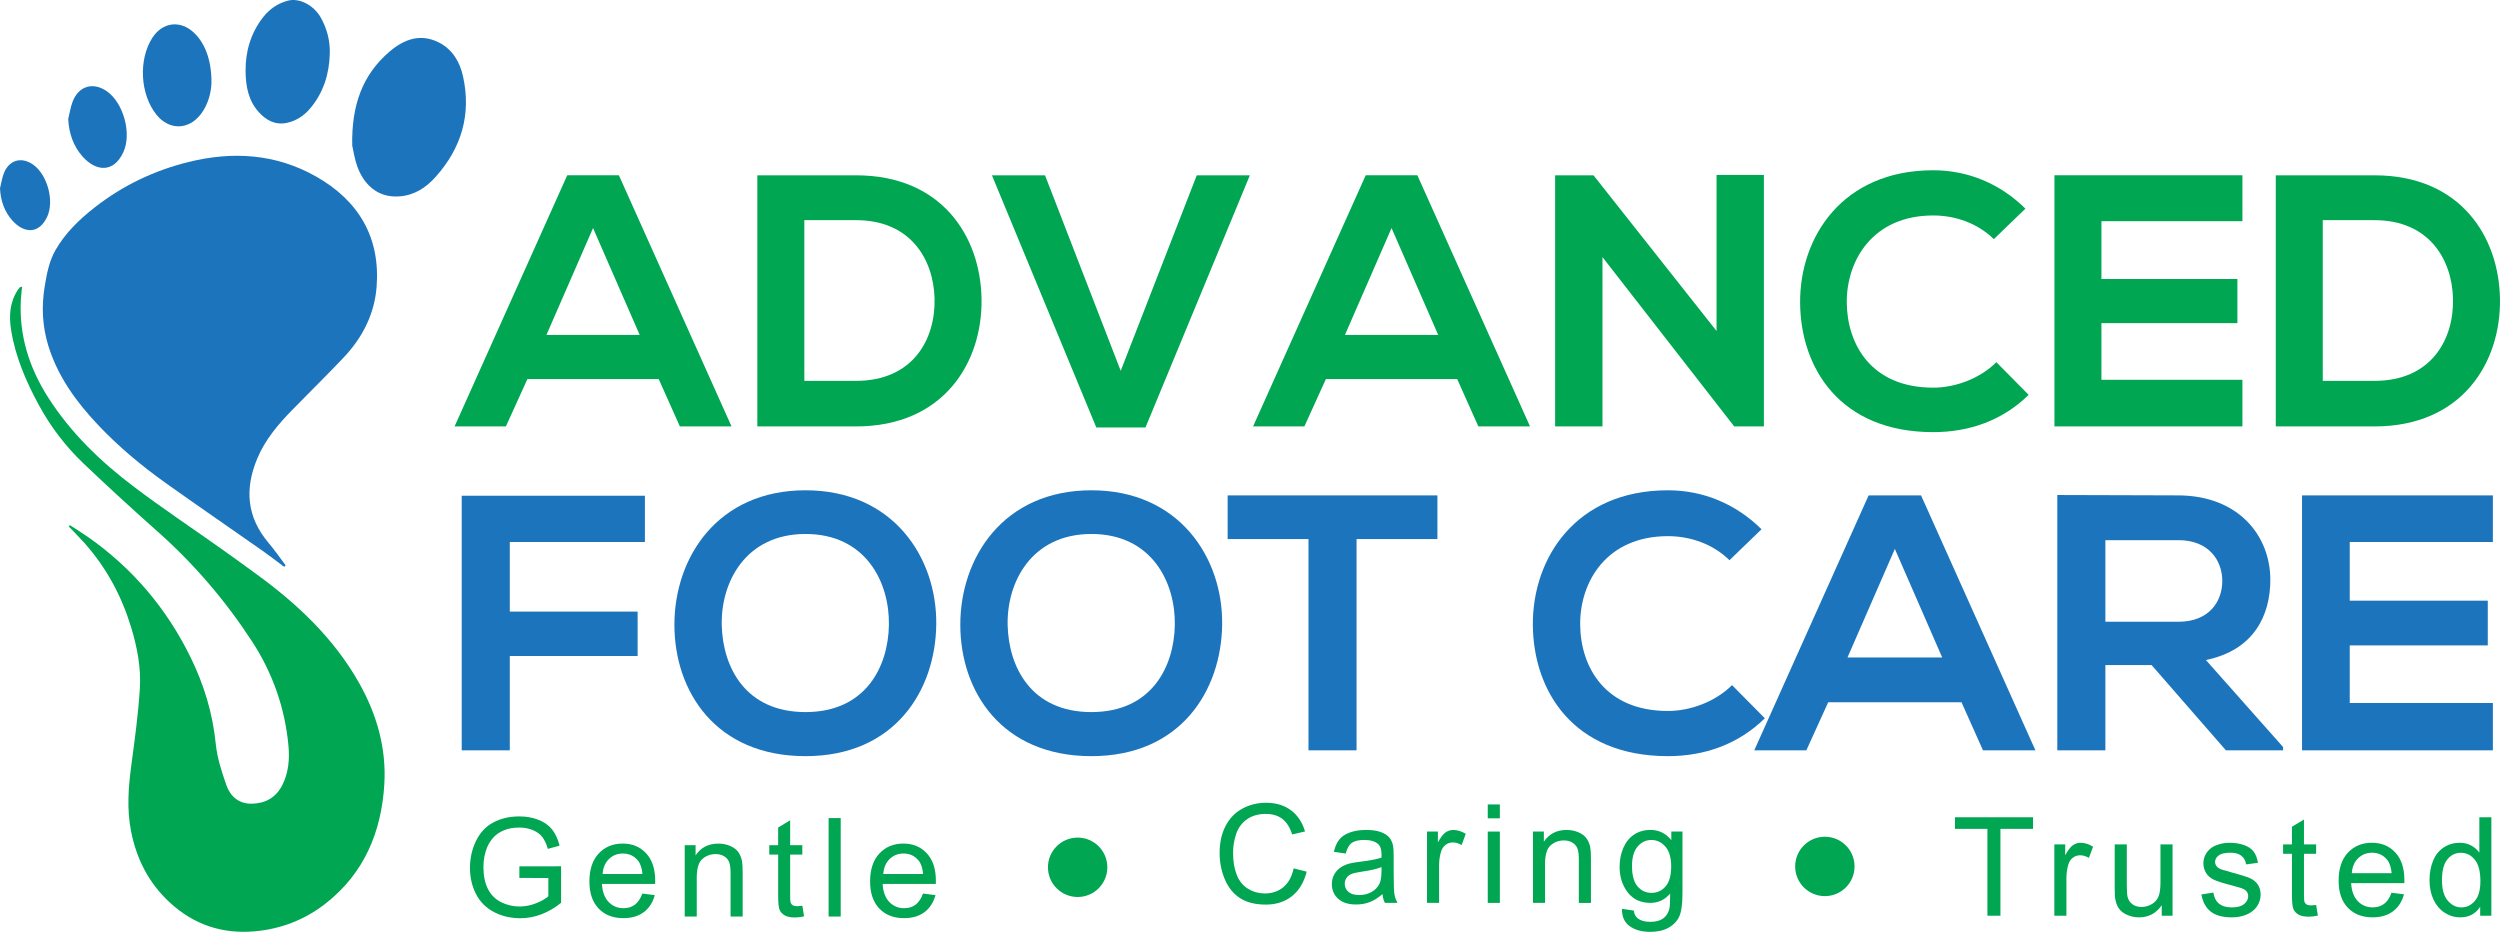 <?xml version="1.0" encoding="utf-8"?>
<!-- Generator: Adobe Illustrator 24.3.0, SVG Export Plug-In . SVG Version: 6.00 Build 0)  -->
<svg version="1.1" id="Layer_1" xmlns="http://www.w3.org/2000/svg" xmlns:xlink="http://www.w3.org/1999/xlink" x="0px" y="0px"
	 viewBox="0 0 1291.54 481.41" enable-background="new 0 0 1291.54 481.41" xml:space="preserve">
<g id="XMLID_565_">
	<g id="XMLID_763_">
		<g id="XMLID_764_">
			<g id="XMLID_765_">
				<path id="XMLID_772_" fill="#1C75BC" d="M146.84,292.86c-3.75-2.79-7.45-5.67-11.27-8.36c-16.55-11.6-33.21-23.04-49.68-34.76
					c-12.63-8.98-24.52-18.88-35.2-30.17c-11.29-11.94-20.81-25.03-25.72-40.93c-3.1-10.05-3.61-20.31-1.86-30.78
					c1.09-6.52,2.26-12.89,5.57-18.68c5.09-8.89,12.33-15.83,20.29-22.06C63.42,95.83,79.66,88.07,97.4,83.69
					c22.72-5.62,44.96-4.28,65.67,7.38c22.16,12.48,33.54,31.52,31.48,57.29c-1.12,14.05-7.41,26.23-17.11,36.44
					c-8.63,9.09-17.57,17.89-26.34,26.85c-7.3,7.46-14.02,15.34-18.14,25.11c-6.62,15.71-5.55,30.34,5.79,43.71
					c3.12,3.68,5.87,7.68,8.79,11.54C147.31,292.29,147.08,292.57,146.84,292.86z"/>
				<path id="XMLID_771_" fill="#00A651" d="M36.09,271.3c3.16,2.06,6.39,4.02,9.47,6.19C68.52,293.6,86.1,314.4,98.42,339.5
					c6.94,14.14,11.49,29.04,13.06,44.9c0.71,7.19,3.07,14.31,5.46,21.2c2.01,5.81,6.46,9.69,13.01,9.61
					c7.03-0.09,12.59-3.08,15.9-9.63c3.28-6.5,3.81-13.49,3.16-20.49c-1.81-19.34-8.14-37.31-18.67-53.52
					c-13.68-21.05-29.89-40.04-48.72-56.78c-13-11.55-25.83-23.31-38.43-35.3c-9.2-8.76-16.92-18.86-23-30.01
					c-6.71-12.3-12.27-25.16-14.48-39.15c-1.13-7.17-0.67-14.23,3.5-20.57c0.31-0.47,0.65-0.92,1.02-1.33
					c0.12-0.13,0.4-0.12,1.17-0.31c-0.22,2.33-0.5,4.49-0.62,6.65c-1,18.35,4.19,34.98,13.97,50.37
					c11.76,18.48,27.29,33.41,44.59,46.46c14.86,11.21,30.37,21.56,45.57,32.32c5.89,4.18,11.73,8.44,17.57,12.69
					c21.16,15.41,39.95,33.08,52.99,56.15c9.21,16.28,14.21,33.87,13.07,52.51c-1.5,24.52-10.4,45.94-30.36,61.53
					c-10.76,8.4-23.14,13.18-36.73,14.35c-16.72,1.44-31.41-3.48-43.79-14.95c-10.83-10.03-17.16-22.44-19.98-36.87
					c-2.22-11.4-1.36-22.66,0.16-34.02c1.77-13.19,3.59-26.4,4.41-39.67c0.66-10.62-1.36-21.15-4.45-31.38
					c-4.91-16.22-12.74-30.84-24.01-43.55c-2.65-2.99-5.49-5.81-8.25-8.71C35.72,271.78,35.91,271.54,36.09,271.3z"/>
				<path id="XMLID_770_" fill="#1C75BC" d="M181.97,75.21c-0.43-20.67,5.21-36.71,19.57-48.8c7.24-6.09,15.63-9.25,25.06-4.53
					c7.25,3.62,10.96,10.18,12.61,17.59c4.37,19.69-0.86,37.1-14.2,51.97c-4.86,5.41-10.78,9.41-18.58,10.01
					c-12.15,0.94-18.83-7.19-21.77-15.26C183.13,82.01,182.51,77.51,181.97,75.21z"/>
				<path id="XMLID_769_" fill="#1C75BC" d="M170.38,27.68c-0.29,10.57-3.24,20.19-10.18,28.38c-3.16,3.74-7.13,6.33-11.87,7.39
					c-6.02,1.34-10.83-1.27-14.72-5.61c-5.37-6-6.68-13.46-6.74-21.14c-0.08-10.21,2.68-19.6,9.04-27.78
					c3.3-4.25,7.52-7.13,12.68-8.54c5.99-1.65,13.55,2.26,17.18,8.79C168.97,14.91,170.56,21.06,170.38,27.68z"/>
				<path id="XMLID_768_" fill="#1C75BC" d="M109.25,42.78c-0.17,4.49-1.37,10.7-5.42,16.09c-6.29,8.35-16.4,8.56-22.97,0.43
					c-8.47-10.47-9.44-28.49-2.13-39.81c5.27-8.16,14.57-9.23,21.59-2.48C106.02,22.49,109.3,31.19,109.25,42.78z"/>
				<path id="XMLID_767_" fill="#1C75BC" d="M35.24,61.47c0.75-3.03,1.2-6.18,2.32-9.06c3.1-7.96,10.45-10.14,17.45-5.39
					c8.77,5.95,13.21,22.03,8.68,31.69c-5.04,10.75-14.13,9.92-21.02,2.18C37.89,75.52,35.61,68.91,35.24,61.47z"/>
				<path id="XMLID_766_" fill="#1C75BC" d="M0,97.28c0.65-2.59,1.02-5.29,1.99-7.76c2.65-6.81,8.94-8.68,14.93-4.61
					c7.51,5.09,11.31,18.86,7.43,27.12c-4.32,9.2-12.1,8.49-18,1.86C2.27,109.3,0.31,103.65,0,97.28z"/>
			</g>
		</g>
	</g>
	<g id="XMLID_566_">
		<g id="XMLID_720_">
			<g id="XMLID_742_">
				<path id="XMLID_760_" fill="#00A651" d="M340.3,195.83h-67.83l-11.12,24.46h-26.5l58.19-129.73h26.69l58.19,129.73h-26.69
					L340.3,195.83z M306.38,117.81l-24.09,55.23h48.19L306.38,117.81z"/>
				<path id="XMLID_757_" fill="#00A651" d="M507.08,154.32c0.56,32.8-19.46,65.98-64.86,65.98c-15.94,0-35.03,0-50.97,0V90.57
					c15.94,0,35.03,0,50.97,0C486.7,90.57,506.53,122.26,507.08,154.32z M415.53,196.76h26.69c29.47,0,41.14-21.5,40.59-42.62
					c-0.56-20.2-12.42-40.4-40.59-40.4h-26.69V196.76z"/>
				<path id="XMLID_755_" fill="#00A651" d="M591.77,220.85h-25.39L512.45,90.57h27.43l39.1,101l39.29-101h27.43L591.77,220.85z"/>
				<path id="XMLID_752_" fill="#00A651" d="M752.81,195.83h-67.83l-11.12,24.46h-26.5l58.19-129.73h26.69l58.19,129.73h-26.69
					L752.81,195.83z M718.9,117.81l-24.09,55.23h48.19L718.9,117.81z"/>
				<path id="XMLID_750_" fill="#00A651" d="M886.8,90.38h24.46v129.91h-15.2v0.19l-68.2-87.66v87.47H803.4V90.57h19.83L886.8,171
					V90.38z"/>
				<path id="XMLID_748_" fill="#00A651" d="M1048.03,203.98c-13.34,13.16-30.58,19.27-49.3,19.27c-48.18,0-68.57-33.17-68.76-66.9
					c-0.19-33.92,21.87-68.39,68.76-68.39c17.61,0,34.29,6.67,47.63,19.83l-16.31,15.75c-8.52-8.34-20.01-12.23-31.32-12.23
					c-31.32,0-44.85,23.35-44.66,45.04c0.19,21.5,12.6,43.92,44.66,43.92c11.31,0,24.09-4.63,32.62-13.16L1048.03,203.98z"/>
				<path id="XMLID_746_" fill="#00A651" d="M1158.47,220.29h-97.11c0-43.18,0-86.55,0-129.73h97.11v23.72h-72.83v29.84h70.24v22.8
					h-70.24v29.28h72.83V220.29z"/>
				<path id="XMLID_743_" fill="#00A651" d="M1291.53,154.32c0.56,32.8-19.46,65.98-64.86,65.98c-15.94,0-35.03,0-50.97,0V90.57
					c15.94,0,35.03,0,50.97,0C1271.15,90.57,1290.97,122.26,1291.53,154.32z M1199.98,196.76h26.69c29.47,0,41.14-21.5,40.59-42.62
					c-0.56-20.2-12.42-40.4-40.59-40.4h-26.69V196.76z"/>
			</g>
			<g id="XMLID_721_">
				<path id="XMLID_740_" fill="#1C75BC" d="M238.53,387.63V256.11h94.64v23.9h-69.8v35.94h66.04v22.95h-66.04v48.73H238.53z"/>
				<path id="XMLID_737_" fill="#1C75BC" d="M483.69,322.53c-0.38,34.05-21.26,68.11-67.55,68.11c-46.28,0-67.73-33.3-67.73-67.92
					s22.2-69.43,67.73-69.43C461.49,253.29,484.07,288.1,483.69,322.53z M372.87,323.09c0.56,21.64,12.23,44.78,43.27,44.78
					c31.04,0,42.71-23.33,43.09-44.97c0.38-22.2-12.04-47.04-43.09-47.04C385.1,275.87,372.31,300.89,372.87,323.09z"/>
				<path id="XMLID_734_" fill="#1C75BC" d="M631.39,322.53c-0.38,34.05-21.26,68.11-67.55,68.11c-46.28,0-67.73-33.3-67.73-67.92
					s22.2-69.43,67.73-69.43C609.19,253.29,631.77,288.1,631.39,322.53z M520.57,323.09c0.56,21.64,12.23,44.78,43.27,44.78
					c31.04,0,42.71-23.33,43.09-44.97c0.38-22.2-12.04-47.04-43.09-47.04C532.8,275.87,520.01,300.89,520.57,323.09z"/>
				<path id="XMLID_732_" fill="#1C75BC" d="M675.99,278.5h-41.77v-22.58c38.01,0,70.18,0,108.37,0v22.58h-41.77v109.13h-24.84
					V278.5z"/>
				<path id="XMLID_730_" fill="#1C75BC" d="M911.74,371.07c-13.55,13.36-31.04,19.57-50.05,19.57c-48.92,0-69.62-33.68-69.8-67.92
					c-0.19-34.43,22.2-69.43,69.8-69.43c17.87,0,34.81,6.77,48.35,20.13l-16.56,15.99c-8.65-8.47-20.32-12.42-31.8-12.42
					c-31.8,0-45.53,23.71-45.34,45.72c0.19,21.82,12.79,44.59,45.34,44.59c11.48,0,24.46-4.7,33.11-13.36L911.74,371.07z"/>
				<path id="XMLID_727_" fill="#1C75BC" d="M1013.34,362.79h-68.86l-11.29,24.84h-26.91l59.08-131.7h27.09l59.08,131.7h-27.09
					L1013.34,362.79z M978.91,283.58l-24.46,56.07h48.92L978.91,283.58z"/>
				<path id="XMLID_724_" fill="#1C75BC" d="M1179.48,387.63h-29.54l-38.38-44.03h-23.89v44.03h-24.84V255.73
					c20.88,0,41.77,0.19,62.65,0.19c31.04,0.19,47.41,20.88,47.41,43.65c0,18.06-8.28,36.31-33.3,41.39l39.89,44.97V387.63z
					 M1087.67,279.06v42.14h37.82c15.81,0,22.58-10.54,22.58-21.07c0-10.54-6.96-21.07-22.58-21.07H1087.67z"/>
				<path id="XMLID_722_" fill="#1C75BC" d="M1287.86,387.63h-98.59c0-43.84,0-87.87,0-131.7h98.59v24.08h-73.94v30.29h71.31v23.14
					h-71.31v29.73h73.94V387.63z"/>
			</g>
		</g>
		<g id="XMLID_567_">
			<g id="XMLID_704_">
				<g id="XMLID_705_">
					<path id="XMLID_718_" fill="#00A651" d="M268.31,453.54v-5.97l21.55-0.03v18.88c-3.31,2.64-6.72,4.62-10.24,5.95
						c-3.52,1.33-7.13,2-10.83,2c-5,0-9.54-1.07-13.62-3.21s-7.17-5.23-9.25-9.28c-2.08-4.05-3.12-8.57-3.12-13.57
						c0-4.95,1.04-9.57,3.11-13.86c2.07-4.29,5.05-7.48,8.94-9.56c3.89-2.08,8.36-3.12,13.43-3.12c3.68,0,7,0.6,9.98,1.79
						c2.97,1.19,5.3,2.85,6.99,4.98c1.69,2.13,2.97,4.91,3.85,8.33l-6.07,1.67c-0.76-2.59-1.71-4.63-2.85-6.11
						c-1.13-1.48-2.75-2.67-4.86-3.56c-2.11-0.89-4.44-1.34-7.01-1.34c-3.08,0-5.74,0.47-7.98,1.41c-2.24,0.94-4.05,2.17-5.43,3.7
						c-1.38,1.53-2.45,3.2-3.21,5.03c-1.3,3.15-1.94,6.56-1.94,10.24c0,4.53,0.78,8.33,2.34,11.38c1.56,3.05,3.83,5.32,6.82,6.8
						c2.98,1.48,6.15,2.22,9.51,2.22c2.92,0,5.76-0.56,8.54-1.68c2.78-1.12,4.88-2.32,6.32-3.59v-9.47H268.31z"/>
					<path id="XMLID_715_" fill="#00A651" d="M331.82,461.63l6.45,0.8c-1.02,3.77-2.9,6.7-5.66,8.78
						c-2.75,2.08-6.27,3.12-10.55,3.12c-5.39,0-9.66-1.66-12.82-4.98c-3.16-3.32-4.74-7.98-4.74-13.97c0-6.2,1.6-11.01,4.79-14.44
						c3.19-3.42,7.33-5.14,12.42-5.14c4.93,0,8.95,1.68,12.08,5.03c3.12,3.35,4.69,8.07,4.69,14.16c0,0.37-0.01,0.93-0.03,1.67
						h-27.48c0.23,4.05,1.38,7.15,3.44,9.3c2.06,2.15,4.63,3.23,7.7,3.23c2.29,0,4.25-0.6,5.86-1.8
						C329.59,466.19,330.88,464.27,331.82,461.63z M311.32,451.53h20.58c-0.28-3.1-1.06-5.43-2.36-6.98
						c-1.99-2.41-4.57-3.61-7.74-3.61c-2.87,0-5.28,0.96-7.24,2.88C312.61,445.75,311.52,448.32,311.32,451.53z"/>
					<path id="XMLID_713_" fill="#00A651" d="M353.73,473.5v-36.85h5.62v5.24c2.71-4.05,6.62-6.07,11.73-6.07
						c2.22,0,4.26,0.4,6.12,1.2c1.86,0.8,3.26,1.85,4.18,3.14c0.93,1.3,1.57,2.83,1.94,4.62c0.23,1.16,0.35,3.18,0.35,6.07v22.66
						h-6.25v-22.42c0-2.54-0.24-4.45-0.73-5.71c-0.49-1.26-1.35-2.27-2.59-3.02c-1.24-0.75-2.69-1.13-4.36-1.13
						c-2.66,0-4.96,0.84-6.89,2.53s-2.9,4.89-2.9,9.61v20.13H353.73z"/>
					<path id="XMLID_711_" fill="#00A651" d="M414.5,467.91l0.9,5.52c-1.76,0.37-3.33,0.56-4.72,0.56c-2.27,0-4.03-0.36-5.27-1.08
						s-2.13-1.66-2.64-2.83c-0.51-1.17-0.76-3.63-0.76-7.37v-21.2h-4.58v-4.86H402v-9.13l6.21-3.75v12.87h6.28v4.86h-6.28v21.55
						c0,1.78,0.11,2.93,0.33,3.44c0.22,0.51,0.58,0.91,1.08,1.21c0.5,0.3,1.21,0.45,2.13,0.45
						C412.45,468.15,413.36,468.07,414.5,467.91z"/>
					<path id="XMLID_709_" fill="#00A651" d="M428.07,473.5v-50.87h6.25v50.87H428.07z"/>
					<path id="XMLID_706_" fill="#00A651" d="M476.83,461.63l6.45,0.8c-1.02,3.77-2.9,6.7-5.66,8.78
						c-2.75,2.08-6.27,3.12-10.55,3.12c-5.39,0-9.66-1.66-12.82-4.98c-3.16-3.32-4.74-7.98-4.74-13.97c0-6.2,1.6-11.01,4.79-14.44
						c3.19-3.42,7.33-5.14,12.42-5.14c4.93,0,8.95,1.68,12.08,5.03c3.12,3.35,4.69,8.07,4.69,14.16c0,0.37-0.01,0.93-0.03,1.67
						h-27.48c0.23,4.05,1.38,7.15,3.44,9.3c2.06,2.15,4.63,3.23,7.7,3.23c2.29,0,4.25-0.6,5.86-1.8
						C474.6,466.19,475.88,464.27,476.83,461.63z M456.32,451.53h20.58c-0.28-3.1-1.06-5.43-2.36-6.98
						c-1.99-2.41-4.57-3.61-7.74-3.61c-2.87,0-5.28,0.96-7.24,2.88C457.61,445.75,456.53,448.32,456.32,451.53z"/>
				</g>
			</g>
			<circle id="XMLID_703_" fill="#00A651" cx="556.73" cy="448.06" r="15.34"/>
			<circle id="XMLID_702_" fill="#00A651" cx="942.75" cy="447.61" r="15.34"/>
			<g id="XMLID_568_">
				<g id="XMLID_685_">
					<g id="XMLID_686_">
						<path id="XMLID_700_" fill="#00A651" d="M668.33,448.62l6.73,1.7c-1.41,5.53-3.95,9.75-7.62,12.65
							c-3.67,2.9-8.15,4.36-13.45,4.36c-5.48,0-9.94-1.12-13.38-3.35c-3.44-2.23-6.05-5.47-7.84-9.7
							c-1.79-4.23-2.69-8.78-2.69-13.64c0-5.3,1.01-9.92,3.04-13.86c2.02-3.94,4.9-6.94,8.64-8.99c3.74-2.05,7.85-3.07,12.34-3.07
							c5.09,0,9.37,1.3,12.84,3.89c3.47,2.59,5.89,6.24,7.25,10.93l-6.63,1.56c-1.18-3.7-2.89-6.4-5.14-8.09
							c-2.24-1.69-5.07-2.53-8.47-2.53c-3.91,0-7.18,0.94-9.8,2.81c-2.63,1.87-4.47,4.39-5.53,7.55c-1.06,3.16-1.6,6.41-1.6,9.77
							c0,4.33,0.63,8.1,1.89,11.33c1.26,3.23,3.22,5.64,5.88,7.24c2.66,1.6,5.54,2.4,8.64,2.4c3.77,0,6.96-1.09,9.58-3.26
							C665.63,456.12,667.4,452.9,668.33,448.62z"/>
						<path id="XMLID_697_" fill="#00A651" d="M714.21,461.91c-2.31,1.97-4.54,3.36-6.68,4.16c-2.14,0.81-4.44,1.21-6.89,1.21
							c-4.05,0-7.16-0.99-9.33-2.97c-2.18-1.98-3.26-4.51-3.26-7.58c0-1.8,0.41-3.45,1.23-4.94c0.82-1.49,1.9-2.69,3.23-3.59
							c1.33-0.9,2.83-1.58,4.49-2.05c1.23-0.32,3.08-0.64,5.55-0.94c5.04-0.6,8.76-1.32,11.14-2.15c0.02-0.86,0.03-1.4,0.03-1.63
							c0-2.54-0.59-4.34-1.77-5.38c-1.6-1.41-3.97-2.12-7.11-2.12c-2.94,0-5.11,0.52-6.51,1.54c-1.4,1.03-2.43,2.85-3.11,5.47
							l-6.11-0.83c0.56-2.61,1.47-4.73,2.74-6.33c1.27-1.61,3.11-2.85,5.52-3.71c2.41-0.87,5.19-1.3,8.36-1.3
							c3.15,0,5.7,0.37,7.67,1.11c1.97,0.74,3.41,1.67,4.34,2.79c0.92,1.12,1.57,2.54,1.94,4.25c0.21,1.06,0.31,2.98,0.31,5.76v8.33
							c0,5.81,0.13,9.48,0.4,11.02c0.27,1.54,0.79,3.01,1.58,4.42h-6.52C714.81,465.16,714.4,463.64,714.21,461.91z M713.69,447.96
							c-2.27,0.93-5.67,1.71-10.2,2.36c-2.57,0.37-4.38,0.79-5.45,1.25c-1.06,0.46-1.89,1.14-2.46,2.03
							c-0.58,0.89-0.87,1.88-0.87,2.97c0,1.67,0.63,3.05,1.89,4.16c1.26,1.11,3.11,1.67,5.53,1.67c2.41,0,4.55-0.53,6.42-1.58
							c1.87-1.05,3.25-2.49,4.13-4.32c0.67-1.41,1.01-3.49,1.01-6.25V447.96z"/>
						<path id="XMLID_695_" fill="#00A651" d="M737.22,466.45V429.6h5.62v5.59c1.43-2.61,2.76-4.34,3.97-5.17
							c1.21-0.83,2.55-1.25,4.01-1.25c2.1,0,4.24,0.67,6.42,2.01l-2.15,5.79c-1.53-0.9-3.05-1.35-4.58-1.35
							c-1.37,0-2.59,0.41-3.68,1.23c-1.09,0.82-1.86,1.96-2.33,3.42c-0.69,2.22-1.04,4.65-1.04,7.29v19.29H737.22z"/>
						<path id="XMLID_692_" fill="#00A651" d="M768.6,422.76v-7.18h6.25v7.18H768.6z M768.6,466.45V429.6h6.25v36.85H768.6z"/>
						<path id="XMLID_690_" fill="#00A651" d="M791.96,466.45V429.6h5.62v5.24c2.71-4.05,6.62-6.07,11.73-6.07
							c2.22,0,4.26,0.4,6.12,1.2s3.26,1.85,4.18,3.14c0.92,1.3,1.57,2.83,1.94,4.62c0.23,1.16,0.35,3.18,0.35,6.07v22.66h-6.25
							v-22.42c0-2.54-0.24-4.45-0.73-5.71c-0.49-1.26-1.35-2.27-2.58-3.02c-1.24-0.75-2.69-1.13-4.36-1.13
							c-2.66,0-4.96,0.84-6.89,2.53s-2.9,4.89-2.9,9.61v20.13H791.96z"/>
						<path id="XMLID_687_" fill="#00A651" d="M837.95,469.51l6.07,0.9c0.25,1.87,0.96,3.24,2.12,4.09
							c1.55,1.16,3.67,1.74,6.35,1.74c2.89,0,5.12-0.58,6.7-1.74c1.57-1.16,2.64-2.78,3.19-4.86c0.32-1.27,0.47-3.94,0.45-8.02
							c-2.73,3.22-6.13,4.82-10.2,4.82c-5.07,0-8.99-1.83-11.76-5.48c-2.78-3.66-4.16-8.04-4.16-13.15c0-3.52,0.64-6.76,1.91-9.73
							c1.27-2.97,3.12-5.27,5.53-6.89c2.42-1.62,5.26-2.43,8.52-2.43c4.35,0,7.93,1.76,10.76,5.28v-4.44h5.76v31.86
							c0,5.74-0.58,9.8-1.75,12.2c-1.17,2.4-3.02,4.29-5.55,5.67c-2.53,1.39-5.65,2.08-9.35,2.08c-4.4,0-7.95-0.99-10.65-2.97
							C839.16,476.47,837.85,473.49,837.95,469.51z M843.12,447.37c0,4.84,0.96,8.36,2.88,10.58c1.92,2.22,4.33,3.33,7.22,3.33
							c2.87,0,5.27-1.1,7.22-3.31c1.94-2.21,2.92-5.67,2.92-10.39c0-4.51-1-7.91-3-10.2c-2-2.29-4.41-3.44-7.24-3.44
							c-2.78,0-5.14,1.13-7.08,3.38C844.09,439.58,843.12,442.93,843.12,447.37z"/>
					</g>
				</g>
				<g id="XMLID_569_">
					<g id="XMLID_590_">
						<g id="XMLID_610_">
							<path id="XMLID_683_" fill="#00A651" d="M1026.73,473.08v-44.87h-16.76v-6h40.32v6h-16.83v44.87H1026.73z"/>
							<path id="XMLID_681_" fill="#00A651" d="M1061.3,473.08v-36.85h5.62v5.59c1.43-2.61,2.76-4.34,3.97-5.17
								c1.21-0.83,2.55-1.25,4.01-1.25c2.11,0,4.25,0.67,6.42,2.01l-2.15,5.79c-1.53-0.9-3.05-1.35-4.58-1.35
								c-1.37,0-2.59,0.41-3.68,1.23c-1.09,0.82-1.86,1.96-2.33,3.42c-0.69,2.22-1.04,4.65-1.04,7.29v19.29H1061.3z"/>
							<path id="XMLID_679_" fill="#00A651" d="M1116.79,473.08v-5.41c-2.87,4.16-6.77,6.25-11.7,6.25c-2.17,0-4.2-0.42-6.09-1.25
								c-1.89-0.83-3.29-1.88-4.2-3.14c-0.92-1.26-1.56-2.8-1.93-4.63c-0.26-1.23-0.38-3.17-0.38-5.83v-22.83h6.25v20.44
								c0,3.26,0.13,5.46,0.38,6.59c0.39,1.64,1.23,2.93,2.5,3.87c1.27,0.94,2.85,1.4,4.72,1.4c1.87,0,3.63-0.48,5.28-1.44
								c1.64-0.96,2.8-2.27,3.49-3.92c0.68-1.65,1.02-4.05,1.02-7.2v-19.75h6.25v36.85H1116.79z"/>
							<path id="XMLID_677_" fill="#00A651" d="M1137.27,462.08l6.18-0.97c0.35,2.48,1.31,4.37,2.9,5.69
								c1.58,1.32,3.8,1.98,6.65,1.98c2.87,0,5-0.58,6.38-1.75c1.39-1.17,2.08-2.54,2.08-4.11c0-1.41-0.61-2.52-1.84-3.33
								c-0.86-0.56-2.98-1.26-6.39-2.12c-4.58-1.16-7.76-2.16-9.53-3c-1.77-0.84-3.11-2.01-4.02-3.5c-0.91-1.49-1.37-3.14-1.37-4.95
								c0-1.64,0.38-3.16,1.13-4.56c0.75-1.4,1.78-2.56,3.07-3.49c0.97-0.72,2.3-1.32,3.97-1.82c1.68-0.5,3.48-0.75,5.4-0.75
								c2.89,0,5.43,0.42,7.62,1.25c2.19,0.83,3.8,1.96,4.84,3.38c1.04,1.42,1.76,3.33,2.15,5.71l-6.11,0.83
								c-0.28-1.9-1.08-3.38-2.41-4.44c-1.33-1.06-3.21-1.6-5.64-1.6c-2.87,0-4.92,0.47-6.14,1.42c-1.23,0.95-1.84,2.06-1.84,3.33
								c0,0.81,0.25,1.54,0.76,2.19c0.51,0.67,1.31,1.23,2.4,1.67c0.62,0.23,2.46,0.76,5.52,1.6c4.42,1.18,7.5,2.15,9.25,2.9
								c1.75,0.75,3.12,1.85,4.11,3.28c0.99,1.43,1.49,3.22,1.49,5.34c0,2.08-0.61,4.04-1.82,5.88c-1.21,1.84-2.97,3.26-5.26,4.27
								c-2.29,1.01-4.88,1.51-7.77,1.51c-4.79,0-8.44-0.99-10.95-2.98C1139.57,468.94,1137.97,465.99,1137.27,462.08z"/>
							<path id="XMLID_675_" fill="#00A651" d="M1196.55,467.5l0.9,5.52c-1.76,0.37-3.33,0.56-4.72,0.56
								c-2.27,0-4.02-0.36-5.27-1.08c-1.25-0.72-2.13-1.66-2.64-2.83s-0.76-3.63-0.76-7.37v-21.2h-4.58v-4.86h4.58v-9.13l6.21-3.75
								v12.87h6.28v4.86h-6.28v21.55c0,1.78,0.11,2.93,0.33,3.44c0.22,0.51,0.58,0.91,1.08,1.21c0.5,0.3,1.21,0.45,2.13,0.45
								C1194.5,467.74,1195.42,467.66,1196.55,467.5z"/>
							<path id="XMLID_672_" fill="#00A651" d="M1235.49,461.21l6.45,0.8c-1.02,3.77-2.9,6.7-5.66,8.78
								c-2.75,2.08-6.27,3.12-10.55,3.12c-5.39,0-9.66-1.66-12.82-4.98c-3.16-3.32-4.74-7.98-4.74-13.97c0-6.2,1.6-11.01,4.79-14.44
								c3.19-3.42,7.33-5.14,12.42-5.14c4.93,0,8.95,1.68,12.08,5.03c3.12,3.35,4.68,8.07,4.68,14.16c0,0.37-0.01,0.93-0.03,1.67
								h-27.48c0.23,4.05,1.38,7.15,3.44,9.3c2.06,2.15,4.63,3.23,7.7,3.23c2.29,0,4.25-0.6,5.86-1.8
								C1233.26,465.77,1234.54,463.85,1235.49,461.21z M1214.98,451.12h20.58c-0.28-3.1-1.06-5.43-2.36-6.98
								c-1.99-2.41-4.57-3.61-7.74-3.61c-2.87,0-5.28,0.96-7.24,2.88C1216.27,445.33,1215.19,447.9,1214.98,451.12z"/>
							<path id="XMLID_669_" fill="#00A651" d="M1281.3,473.08v-4.65c-2.34,3.66-5.77,5.48-10.31,5.48c-2.94,0-5.64-0.81-8.1-2.43
								c-2.46-1.62-4.37-3.88-5.73-6.78c-1.35-2.9-2.03-6.24-2.03-10.01c0-3.68,0.61-7.02,1.84-10.01c1.23-3,3.07-5.29,5.52-6.89
								c2.45-1.6,5.19-2.4,8.22-2.4c2.22,0,4.2,0.47,5.93,1.41c1.73,0.94,3.15,2.16,4.23,3.66v-18.25h6.21v50.87H1281.3z
								 M1261.56,454.69c0,4.72,0.99,8.25,2.98,10.58c1.99,2.34,4.34,3.51,7.05,3.51c2.73,0,5.05-1.12,6.96-3.35
								c1.91-2.23,2.86-5.64,2.86-10.22c0-5.04-0.97-8.75-2.91-11.11c-1.94-2.36-4.34-3.54-7.18-3.54c-2.78,0-5.1,1.13-6.96,3.4
								C1262.49,446.23,1261.56,449.81,1261.56,454.69z"/>
						</g>
					</g>
				</g>
			</g>
		</g>
	</g>
</g>
</svg>
